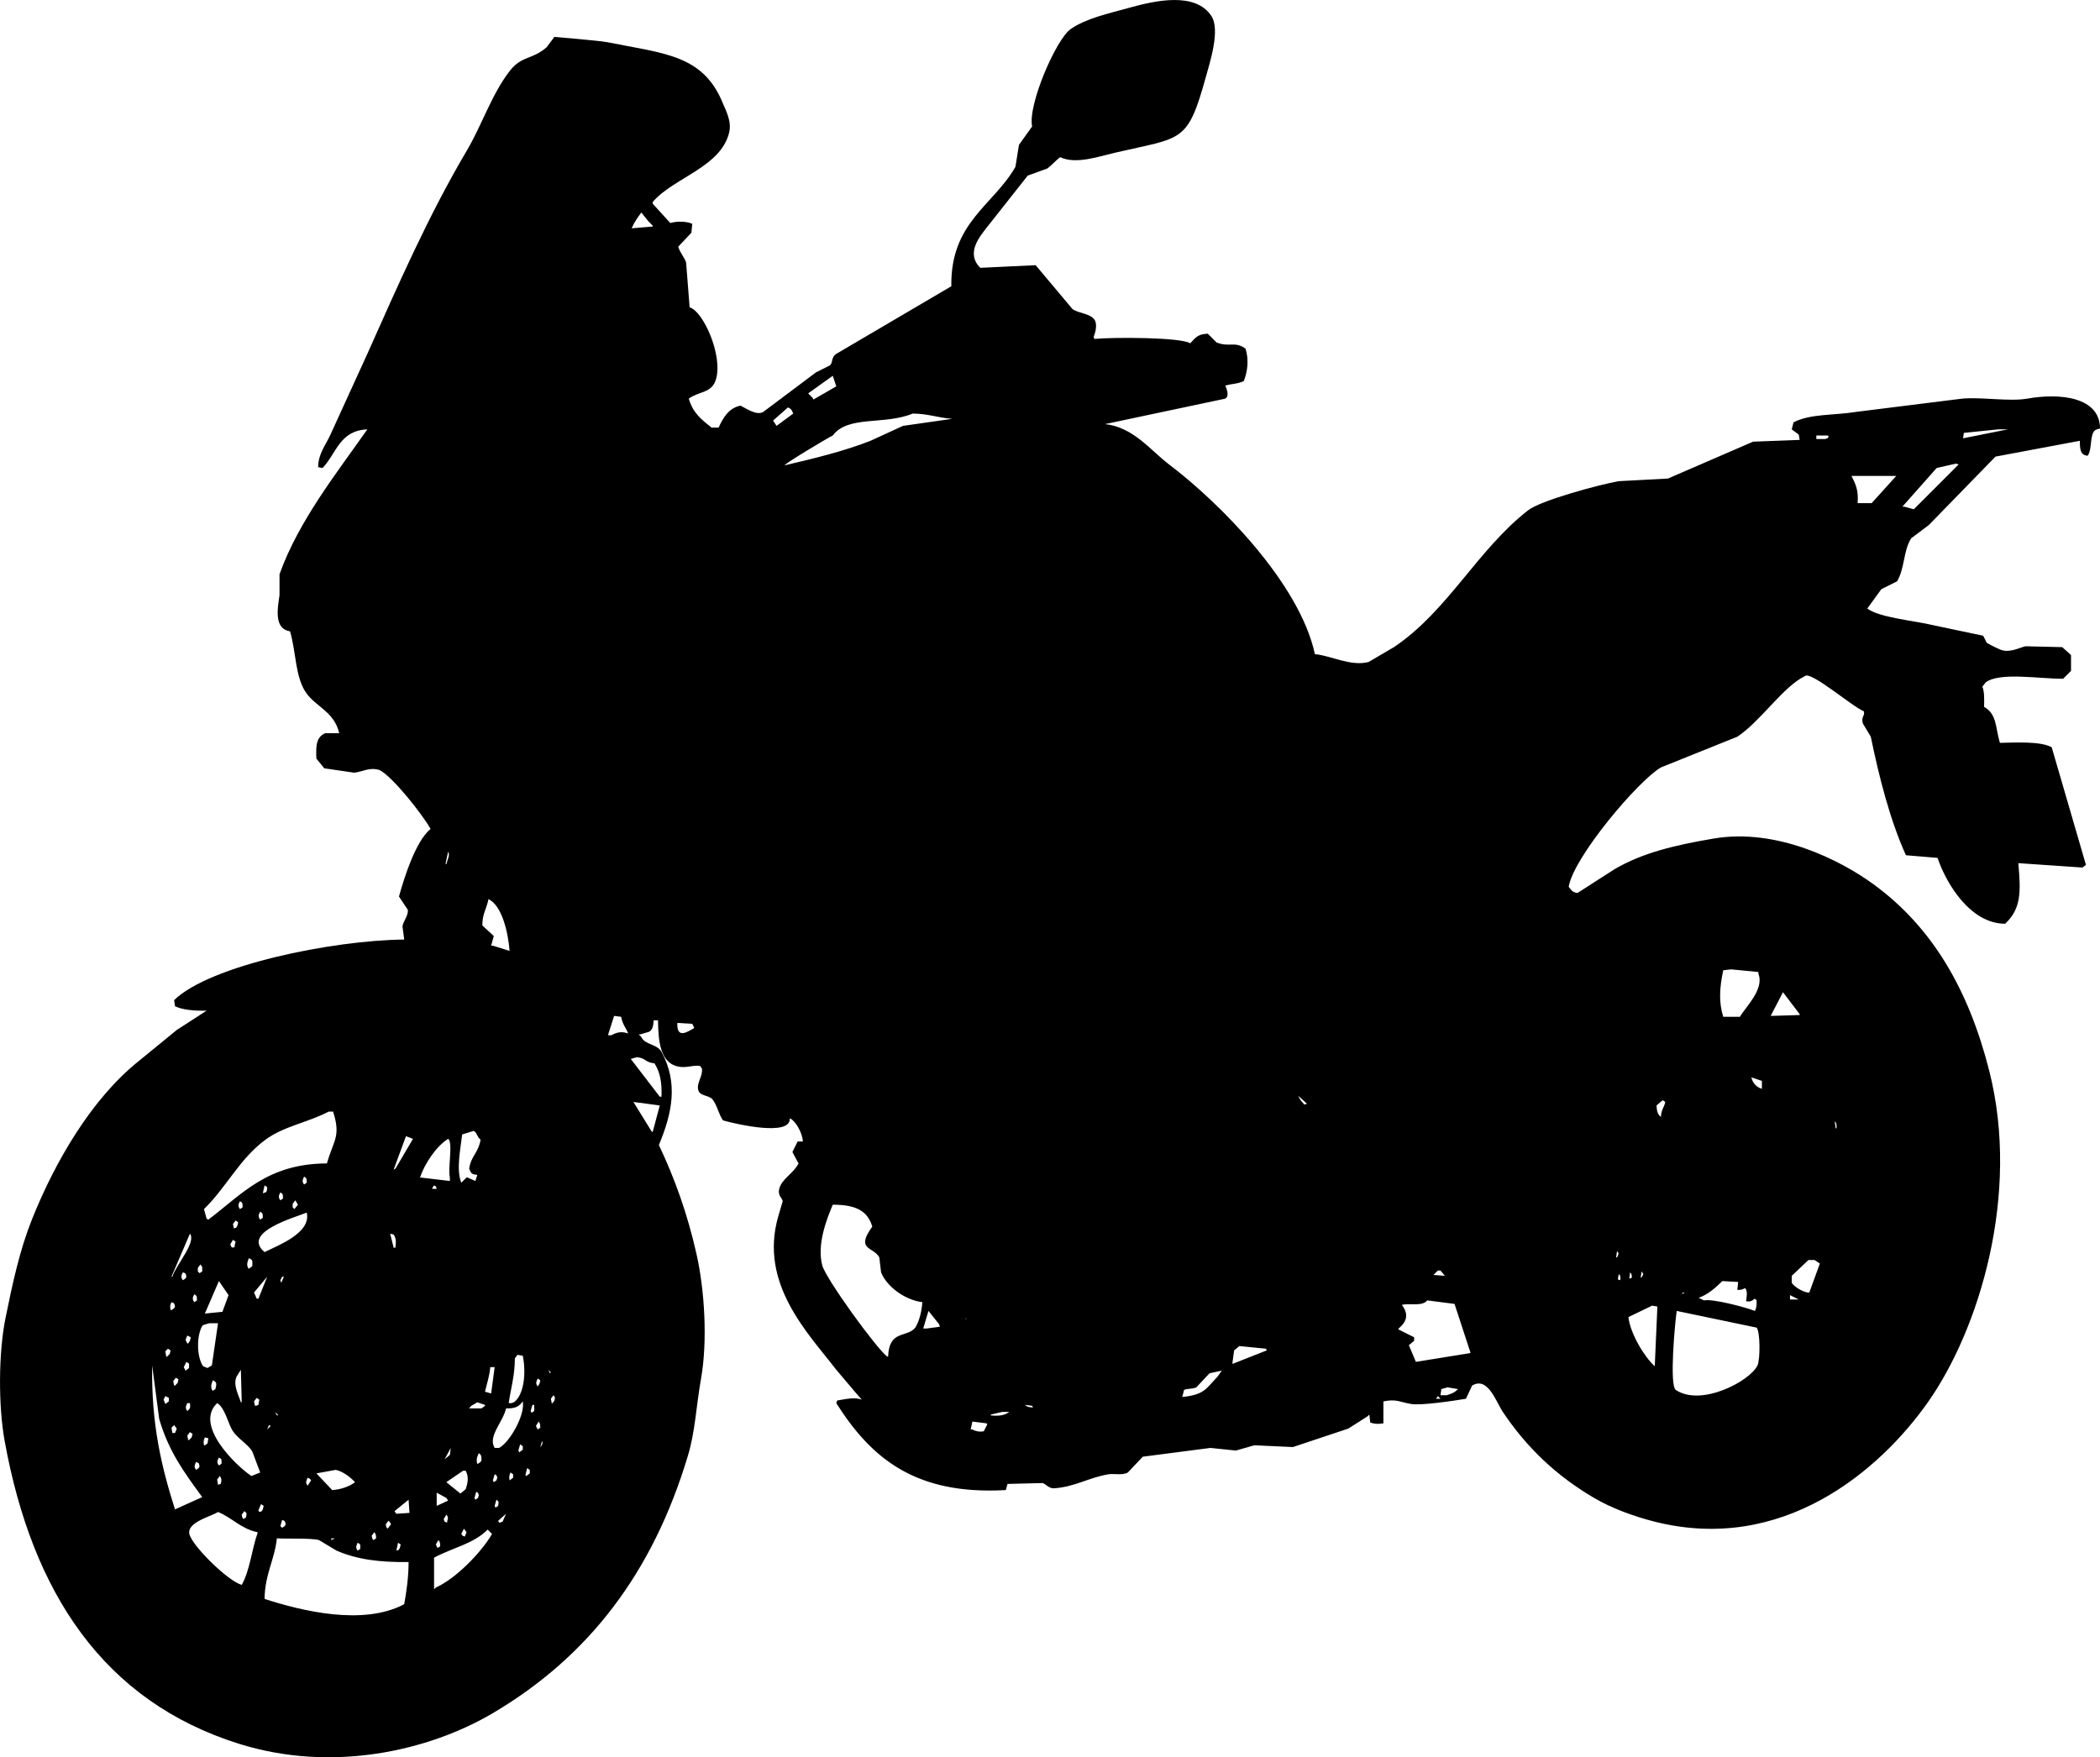 <?xml version="1.0" encoding="UTF-8"?><svg id="uuid-a8902640-61b8-47b8-90ed-ba2e4161463c" xmlns="http://www.w3.org/2000/svg" viewBox="0 0 2391.27 2001.3"><defs><style>.uuid-edb0a35b-a6ef-433e-9d04-1d879f767c63{fill-rule:evenodd;}</style></defs><g id="uuid-7b3d878d-2b07-435b-96f0-e170416208df"><path class="uuid-edb0a35b-a6ef-433e-9d04-1d879f767c63" d="M2308.27,454c-20.17,3.59-52.08-2.05-74,0-40,5-80,10-120,15-26.35,4.28-52.8,2.01-72,12-.67,2.67-1.33,5.33-2,8,2.67,2,5.33,4,8,6,.33,2,.67,4,1,6-17.66.67-35.34,1.33-53,2-32.33,14-64.67,28-97,42-18.66,1-37.34,2-56,3-22.13,3.85-88.65,21.89-103,33-57.56,44.56-91.83,115.06-153,156-9.67,5.67-19.33,11.33-29,17-20.71,5.12-43.11-7.45-61-9-17.33-80.68-108.36-172.38-166-216-21.07-15.94-40.57-42.52-73-46,45.66-9.67,91.34-19.33,137-29,.67-.67,1.33-1.33,2-2,1.53-4.05-.43-9.01-2-13,7.72-1.96,13.97-1.73,21-5,4.36-10.87,6.02-24.14,2-37-12.47-8.79-18.22-1.13-33-7l-10-10c-12.29.66-13.85,4.86-20,11-10.1-6.94-87.57-7.14-109-5-.33-.67-.67-1.33-1-2,2.16-5.52,4.56-14.73,1-20-5.42-7.22-17.48-6.81-25-12-14-16.66-28-33.33-42-50-21,1-42,2-63,3-17.45-17.36.32-36.69,9-48,15-19,30-38,45-57,7.33-2.67,14.67-5.33,22-8,4.96-3.25,9.84-9.35,15-13,17.61,8.5,44.17-.85,62-5,77.53-18.05,82.8-10.29,104-87,4.44-16.08,16.58-53.22,6-69-18.46-27.54-63.75-17.46-94-9-22.81,6.38-48.22,11.72-66,24-16.65,11.5-49.15,86.56-44,111-5,7-10,14-15,21-1.33,8.33-2.67,16.67-4,25-25.21,44.18-74.02,62.93-73,136-43.66,25.66-87.34,51.34-131,77-5.85,3.77-3.77,9.66-7,13-5.33,2.67-10.67,5.33-16,8-20,15-40,30-60,45-7.47,4.79-19.71-3.93-26-7-13.19,2.35-20.08,14.02-25,25h-8c-11.7-9.37-21.08-16.45-26-33,11.83-8.66,26.29-6.02,31-22,8.07-27.4-14.57-77.7-30-82-1.33-17-2.67-34-4-51-1.89-5.84-6.63-10.63-9-18,5-5.33,10-10.67,15-16,.33-3.33.67-6.67,1-10-4.99-2.83-16.89-3.49-25-1-6.67-7.33-13.33-14.67-20-22v-2c23.28-27.44,77.43-39.48,87-79,3.14-12.96-3.87-25.25-7-33-22.46-55.68-66.44-56.88-132-70-8.22-1.64-60-6-60-6-3,4-6,8-9,12-16.68,14.32-28.25,9.14-42,27-20.63,26.79-31.35,61.17-49,91-42.81,72.34-78.02,152.47-113,231-14,30.66-28,61.34-42,92-4.88,10.99-14.06,21.86-14,37,1.67.33,3.33.67,5,1,15.96-16.72,19.33-42.7,51-44-34.8,49.63-78.37,104.39-100,165v24c-2.61,16.61-5.97,38.22,12,41,7.1,24.16,5.69,53.05,19,71,11.41,15.39,31.3,20.84,37,45h-16c-9.99,4.49-10.78,13.77-10,29,3,3.67,6,7.33,9,11,11.33,1.67,22.67,3.33,34,5,10.5-1.2,17.07-6.58,29-3,15.39,8.01,48.98,50.98,58,67-16.88,14.02-29.59,54.06-36,77l10,15c1.18,6.11-4.99,12.73-6,19,.67,5,1.33,10,2,15-82.8.92-221.29,29.43-262,69,.33,2.33.67,4.67,1,7,8.84,4.24,22.55,5.35,36,5-11.33,7.33-22.67,14.67-34,22-14.67,12-29.33,24-44,36-52.51,42.21-94.21,112.83-121,180-13.71,34.37-21.92,72.02-30,112-8.03,39.75-8.31,99.62-1,140,31.35,173.06,112.74,296.63,267,345,105.34,33.03,215.34,8.53,289-35,108.99-64.41,181.96-159.64,222-293,8.44-28.12,9.33-55.91,15-88,7.69-43.5,3.83-101.56-5-141-10.45-46.71-25.02-86.9-43-125,14.79-35.53,22.49-70.22,3-106-5.07-9.31-18.91-7.75-23-17-1-1-2-2-3-3h2c3.33-1,6.67-2,10-3,3.94-2.46,4.75-7.04,5-13h5c.24,24.48,2.64,50.08,25,53,8.67,1.13,15.06-2.17,23-1,.67,1,1.33,2,2,3,1.31,9.12-6.72,16.37-4,25,1.99,6.31,12.35,5.4,16,10,5.4,6.81,7.28,17.49,12,24,16.89,4.76,76.92,18.2,76-2h1c6.68,4.17,13.25,16.4,14,26h-6c-2,4-4,8-6,12,2.33,4.33,4.67,8.67,7,13-5.49,11.27-19.03,17.38-22,29-1.88,7.36,3.32,10.34,4,14-1.67,5.67-3.33,11.33-5,17-22.49,77.14,34.26,133.69,66,175,7.33,8.67,14.67,17.33,22,26,2.33,2.67,4.67,5.33,7,8-8.53-3.13-18.67-.53-28,1-.33,1-.67,2-1,3,39.83,62.9,90.16,104.85,193,99,.67-2.33,1.33-4.67,2-7,13.33-.33,26.67-.67,40-1,3.57,1.06,7.24,6.39,13,6,23.63-1.62,40.21-12.47,62-16,6.11-.99,15.76,1.49,22-2,5.67-6,11.33-12,17-18,25.66-3.33,51.34-6.67,77-10,9.67,1,19.33,2,29,3,7-2,14-4,21-6,14.67.67,29.33,1.33,44,2,21-7,42-14,63-21,7.33-4.67,14.67-9.33,22-14,.67-.67,1.33-1.33,2-2,.33,3,.67,6,1,9,4.71,1.82,9.24,1.9,15,1v-25c15.3-3.1,18.42.92,32,3,11.77,1.81,48.39-3.73,62-6,2.33-5,4.67-10,7-15,17.9-10.87,27.27,18.45,35,30,27.28,40.75,61.14,72.89,104,98,19.84,11.62,44.76,20.88,69,27,145.3,36.67,255.9-57.79,311-136,58.46-82.99,105.44-236.72,70-377-23.45-92.83-64.85-164.01-132-213-37.73-27.53-110.19-64.22-182-52-43.98,7.48-80.89,16.15-113,35-14,9-28,18-42,27-6.52-1.05-6.64-3.25-10-7,5.27-33.63,79.23-121.07,105-136,29-11.67,58-23.33,87-35,26.59-17.55,52.26-57.21,77-69,6.3-6.42,53.37,34.41,67,40,1.78,5.14-3.45,6.07-1,14,3,5,6,10,9,15,9.06,44.12,21.6,94.46,40,135,12,1,24,2,36,3,10.05,29.65,37.54,75.02,77,75,18.56-17.33,17.81-36.71,15-69,24.33,1.67,48.67,3.33,73,5,1.33-1,2.67-2,4-3-13-44.66-26-89.34-39-134-12.58-6.96-40.69-5.38-59-5-5.25-17.66-3.24-32.78-18-41,.21-8.09.46-17.84-2-23,1.33-1.67,2.67-3.33,4-5,15.99-11.77,60.52-3.89,88-4,3-3,6-6,9-9v-18c-3.33-3-6.67-6-10-9-14-.33-28-.67-42-1-5.73,1.23-17.9,7.94-28,4-3.02-1.18-11.83-5.36-16-8l-4-8c-19-4-38-8-57-12-19.45-4.86-61.59-8.57-75-19,5.33-7.33,10.67-14.67,16-22,6-3,12-6,18-9,8.97-15.74,6.87-34.46,16-49,6.67-5,13.33-10,20-15,25.33-26,50.67-52,76-78,32-6,64-12,96-18,.19,8.25-.06,16.48,9,17,4.51-6.85,2.52-16.42,6-26,2.07-3.54,3.56-3.91,8-5-.05-35.68-44.99-40.77-83-34ZM612.27,1570c1,.67,2,1.33,3,2-.33,1.33-.67,2.67-1,4-.67,1-1.33,2-2,3-2.57-3.38-1.75-5.21,0-9ZM556.27,1024c15.52,7.52,22.34,38.09,24,59-6.33-2-12.67-4-19-6h-2c1-3.67,2-7.33,3-11-4.33-4-8.67-8-13-12-.16-13.17,4.59-18.26,7-30ZM563.27,1557c-1.33,10-2.67,20-4,30-2.33-.67-4.67-1.33-7-2,2.3-10.33,4.88-16.35,6-28h5ZM544.27,1667h-1c-.98-5.56-.14-7.66,2-12,2.95,2.27,2.85,2.72,3,8-.33.67-.67,1.33-1,2-1,.67-2,1.33-3,2ZM545.27,1703c-.33,1-.67,2-1,3-1,.67-2,1.33-3,2-.33-.67-.67-1.33-1-2,.67-2.33,1.33-4.67,2-7,3,1.92,1.68.17,3,4ZM534.27,1604c2.12-4.08,5.86-4.19,9-7,3,1,6,2,9,3v1c-1.33,1-2.67,2-4,3h-14ZM526.27,1292c4.33-1.33,8.67-2.67,13-4,3.67,1.09,3.78,6.9,8,10-2.85,15.7-11.02,18.56-13,33,2.2,4.98,2.12,6.37,9,7v1c-.67,2-1.33,4-2,6-3-1.33-6-2.67-9-4h-1c-2,2-4,4-6,6-6.1-14.93-.65-39.75,1-55ZM530.27,1696c-2,1.67-4,3.33-6,5-5.33-4.33-10.67-8.67-16-13,6.33-4.33,12.67-8.67,19-13h3c3.77,7.04,2.45,13.54,0,21ZM531.27,1745c-.67,1.67-1.33,3.33-2,5-3.36-1.38-2.09-.58-4-3,1-2,2-4,3-6,1,1.33,2,2.67,3,4ZM497.27,1715v-15c3.67,2,7.33,4,11,6,.67,1,1.33,2,2,3-4.33,2-8.67,4-13,6ZM509.27,1732v2c-4.18-1.55-2.46.2-4-4,1-1.67,2-3.33,3-5,1.84,2.33,2.38,3.75,1,7ZM501.27,1761c-1,.67-2,1.33-3,2-.67-1.33-1.33-2.67-2-4,1-1.67,2-3.33,3-5,1.74,2.17,1.79,2.69,2,7ZM512.27,1657c-2,1.67-4,3.33-6,5,2.33-4.33,4.67-8.67,7-13-.33,2.67-.67,5.33-1,8ZM510.27,970c2.38,4.1-.52,8.09-2,14h-1c1-4.67,2-9.33,3-14ZM448.27,1406c2.97,4.83,2.7,7.62,2,15h-2c-1.33-5.33-2.67-10.67-4-16,1.33.33,2.67.67,4,1ZM442.27,1732c1.91,1.51,1.8,1.77,3,4-1.33,1.67-2.67,3.33-4,5-1.6-1.97-1.36-1.37-2-5,1-1.33,2-2.67,3-4ZM426.27,1745c1.74,2.17,1.79,2.69,2,7-1,.67-2,1.33-3,2-1.6-1.97-1.36-1.37-2-5,1-1.33,2-2.67,3-4ZM407.27,1757c3.65,2.01,2.87,1.59,3,7-1,.67-2,1.33-3,2-2.57-3.38-1.75-5.21,0-9ZM404.27,1688c-5.82,4.72-16.5,8.53-26,9-6-6.33-12-12.67-18-19,7.33-1.33,14.67-2.67,22-4,8.03,1.51,17.17,8.77,22,14ZM381.27,1752c-1.33.67-2.67,1.33-4,2v-2h4ZM302.27,1298c20.96-15.46,47.31-19.2,72-32h5c9.17,28.33.56,32.28-7,59-67.95.2-96.8,35.22-135,64-.67-.33-1.33-.67-2-1-1-3.67-2-7.33-3-11,25.43-24.61,40.28-57.08,70-79ZM321.27,1731c3.94,1.78,2.78.51,4,5-.33.67-.67,1.33-1,2-1,.67-2,1.33-3,2-.67-.67-1.33-1.33-2-2,.67-2.33,1.33-4.67,2-7ZM319.27,1458c.67-1.33,1.33-2.67,2-4h2c-1,2.33-2,4.67-3,7-.33-1-.67-2-1-3ZM301.27,1426c-27.19-22.77,35.86-39.84,48-45,5.47,23.31-33.13,37.47-48,45ZM316.27,1611v1h-1c-.67-1.33-1.33-2.67-2-4,1,1,2,2,3,3ZM247.27,1598c8.95,4.98,12.32,23.51,18,32,5.61,8.39,17.11,14.88,22,23,3,8,6,16,9,24-3.33,1.33-6.67,2.67-10,4-17.45-11.66-65.65-57.85-39-83ZM280.27,1728c-1,.67-2,1.33-3,2-1.6-1.97-1.36-1.37-2-5,1-1.33,2-2.67,3-4,3.5,2.77,2.32,2.45,2,7ZM249.27,1669c-2.61-3.38-1.94-5.46,0-9,3.65,2.01,2.87,1.59,3,7-1,.67-2,1.33-3,2ZM251.27,1690c-1,.33-2,.67-3,1-.33-2-.67-4-1-6,1-1.33,2-2.67,3-4,2.07,2.61,2.35,5.29,1,9ZM236.27,1558c-1.67-.67-3.33-1.33-5-2-6.94-10.02-7.97-33.2-1-46,1.85-1.83,5.38-1.91,8-3h10c-2.33,16-4.67,32-7,48-1.67,1-3.33,2-5,3ZM237.27,1638c-.33,2-.67,4-1,6-1,.67-2,1.33-3,2h-1c-.69-4.36-.5-5.36,1-9,1.33.33,2.67.67,4,1ZM227.27,1670c-.33.67-.67,1.33-1,2-1,.67-2,1.33-3,2-2.57-3.38-1.75-5.21,0-9,3.94,1.78,2.78.51,4,5ZM233.27,1496c5.33-12.33,10.67-24.67,16-37,3.67,5.33,7.33,10.67,11,16-2.33,6.33-4.67,12.67-7,19-6.67.67-13.33,1.33-20,2ZM245.27,1582c-1,.67-2,1.33-3,2-3.14-3.98-1.43-7.71,0-12,5.3,2.14,4.21,4.49,3,10ZM274.27,1560c.33,12.33.67,24.67,1,37h-1c-2.3-7.58-9.09-19.5-5-29,1.67-2.67,3.33-5.33,5-8ZM273.27,1368c3.23,2.18,2.73,1.71,3,7-1,.67-2,1.33-3,2-2.61-3.38-1.94-5.46,0-9ZM270.27,1396c-1.92,3-.17,1.68-4,3-.33-1.67-.67-3.33-1-5,1-1.33,2-2.67,3-4,1,.67,2,1.33,3,2-.33,1.33-.67,2.67-1,4ZM268.27,1414c-.33,1.33-.67,2.67-1,4v2c-.67.33-1.33.67-2,1-.67-.33-1.33-.67-2-1-.33-1-.67-2-1-3,1-1.67,2-3.33,3-5,1,.67,2,1.33,3,2ZM283.27,1433c4.7,1.74,4.25,2.71,4,9-1.33,1-2.67,2-4,3-3.14-3.98-1.43-7.71,0-12ZM289.27,1596c1-1.33,2-2.67,3-4,1,.67,2,1.33,3,2-.33,2-.67,4-1,6-2.75,1.22-1.63.72-4,1-.33-1.67-.67-3.33-1-5ZM294.27,1479h-2c-1-2.33-2-4.67-3-7,5-6,10-12,15-18l-10,25ZM306.27,1623c.67.33,1.33.67,2,1-1.33,1.33-2.67,2.67-4,4,.67-1.67,1.33-3.33,2-5ZM296.27,1380c3.23,2.18,2.73,1.71,3,7-1,.67-2,1.33-3,2-2.61-3.38-1.94-5.46,0-9ZM299.27,1359c.67-3,1.33-6,2-9,1,.67,2,1.33,3,2-.49,5.83-.13,5.53-5,7ZM319.27,1358c3.23,2.18,2.73,1.71,3,7-1,.67-2,1.33-3,2-2.61-3.38-1.94-5.46,0-9ZM333.27,1375v-4c1-1.33,2-2.67,3-4,1,1.67,2,3.33,3,5-1.33,1.67-2.67,3.33-4,5-.67-.67-1.33-1.33-2-2ZM346.27,1340c3.23,2.18,2.73,1.71,3,7-1,.67-2,1.33-3,2-2.57-3.38-1.75-5.21,0-9ZM350.27,1683c3.36,1.38,2.09.58,4,3-1.33,2-2.67,4-4,6-2.57-3.38-1.75-5.21,0-9ZM225.27,1444c1-1.33,2-2.67,3-4,.67,1,1.33,2,2,3v5c-1,.67-2,1.33-3,2-.67-.67-1.33-1.33-2-2v-4ZM221.27,1474c3.23,2.18,2.73,1.71,3,7-1,.67-2,1.33-3,2-2.61-3.38-1.94-5.46,0-9ZM211.27,1456c-1,.67-2,1.33-3,2-2.61-3.38-1.94-5.46,0-9,3.94,1.78,2.78.51,4,5-.33.67-.67,1.33-1,2ZM213.27,1521c1.33.67,2.67,1.33,4,2-.33,1.33-.67,2.67-1,4-.67,1-1.33,2-2,3h-1c-.67-1.33-1.33-2.67-2-4,.67-1.67,1.33-3.33,2-5ZM212.27,1551c1,.67,2,1.33,3,2v5c-1.33,1-2.67,2-4,3-.67-1.33-1.33-2.67-2-4,1-2,2-4,3-6ZM213.27,1598h3c.48,5.47.67,5.81-3,9-2.57-3.38-1.75-5.21,0-9ZM216.27,1631c1,.67,2,1.33,3,2-.33,1.33-.67,2.67-1,4-1,1-2,2-3,3h-1c-.33-1.67-.67-3.33-1-5,1-1.33,2-2.67,3-4ZM216.27,1405c7.56,9.74-15.56,35.03-20,49h-1c7-16.33,14-32.67,21-49ZM199.27,1578h-1c-.33-1.67-.67-3.33-1-5,1-1.33,2-2.67,3-4,1,.67,2,1.33,3,2-.33,1.33-.67,2.67-1,4-1,1-2,2-3,3ZM201.27,1627c-.67,1.67-1.33,3.33-2,5h-3c-.33-2-.67-4-1-6,1-1,2-2,3-3,1,1.33,2,2.67,3,4ZM195.27,1483c3.94,1.78,2.78.51,4,5-.33.67-.67,1.33-1,2-1,.67-2,1.33-3,2h-1c-.78-4.44-.67-5.55,1-9ZM191.27,1536c1,.67,2,1.33,3,2-.33,1.33-.67,2.67-1,4-1,1-2,2-3,3h-1c-.33-2-.67-4-1-6,1-1,2-2,3-3ZM188.27,1590c1.33.67,2.67,1.33,4,2v4c-1.33,1-2.67,2-4,3-.67-1.67-1.33-3.33-2-5,.67-1.33,1.33-2.67,2-4ZM173.27,1555c2.67,20.33,5.33,40.67,8,61,10.84,37.35,29.19,61.89,49,89-10.33,4.67-20.67,9.33-31,14-15.43-48.57-27.07-96.89-26-164ZM293.27,1746c-6.65,18.92-8.73,42.59-18,59-15.34-4.29-51.5-40.1-58-54-9.78-16.22,22.1-23.35,31-29,15.57,6.11,26.33,19.36,45,23v1ZM299.27,1719c-1.92,3-.17,1.68-4,3-.33-.67-.67-1.33-1-2,1-2.33,2-4.67,3-7,1,.67,2,1.33,3,2-.33,1.33-.67,2.67-1,4ZM460.27,1827c-46.95,24.89-116.81,7.61-159-6,.3-28.08,11.45-44.55,14-69,9.65.73,39.54-.54,48,2,6.67,4,13.33,8,20,12,22.99,9.93,48.15,13.38,82,13-.04,17.88-2.52,34.21-5,48ZM451.27,1766c.67-3,1.33-6,2-9,1,.67,2,1.33,3,2-.33,1.33-.67,2.67-1,4-1.92,3-.17,1.68-4,3ZM451.27,1724c-.67-1-1.33-2-2-3,5.33-4.33,10.67-8.67,16-13,.33,5,.67,10,1,15-5,.33-10,.67-15,1ZM450.27,1331c-.67.33-1.33.67-2,1,4.67-12.67,9.33-25.33,14-38,2.67,1,5.33,2,8,3-6.67,11.33-13.33,22.67-20,34ZM510.27,1297c5.86,4.18-.51,33.22,2,44v4c-11.33-1.33-22.67-2.67-34-4,5.31-15.82,18.56-35.56,32-44ZM492.27,1353c.67-1,1.33-2,2-3,3,1.92,1.68.17,3,4h-5v-1ZM496.27,1808c-.67.67-1.33,1.33-2,2v-36c21.02-11.32,45.19-15.8,61-32l5,5c-12.08,20.96-41.41,51.07-64,61ZM561.27,1686c.67-2.33,1.33-4.67,2-7,3,1.92,1.68.17,3,4-.33,1-.67,2-1,3-1,.67-2,1.33-3,2-.33-.67-.67-1.33-1-2ZM563.27,1715c.67-2.33,1.33-4.67,2-7,3.5,2.77,2.32,2.45,2,7-1,.67-2,1.33-3,2-.33-.67-.67-1.33-1-2ZM572.27,1733c-1,.33-2,.67-3,1h-1c-.33-.67-.67-1.33-1-2,3-2.67,6-5.33,9-8-1.33,3-2.67,6-4,9ZM584.27,1683c-1.33,1-2.67,2-4,3-.69-4.36-.5-5.36,1-9,1,.67,2,1.33,3,2v4ZM595.27,1651c-1.33,1-2.67,2-4,3-.33-.67-.67-1.33-1-2,.67-2.33,1.33-4.67,2-7,1,.67,2,1.33,3,2v4ZM568.27,1649h-5c-8.13-13.14,9.53-29.41,13-45,10.59.25,14.8-2.11,19-8,2.91,15.57-15.01,46.92-27,53ZM585.27,1597c-1,.33-2,.67-3,1h-3c2.23-16.16,7.07-31.54,7-51,1-1.33,2-2.67,3-4,2,.33,4,.67,6,1,4.1,20.03,1.35,44.62-10,53ZM603.27,1678c-1.33,1-2.67,2-4,3-.33-.33-.67-.67-1-1,.67-2.67,1.33-5.33,2-8,1,.67,2,1.33,3,2v4ZM608.27,1607c-1,.67-2,1.33-3,2-.33-.67-.67-1.33-1-2,.67-2.33,1.33-4.67,2-7h2v7ZM610.27,1624c1-1.67,2-3.33,3-5,1.74,2.17,1.79,2.69,2,7-1,.67-2,1.33-3,2-.67-1.33-1.33-2.67-2-4ZM615.27,1648c.67-2.33,1.33-4.67,2-7,1.08,2.99.13,4.67-2,7ZM624.27,1560c1,1,2,2,3,3-.33.33-.67.67-1,1-.67-1.33-1.33-2.67-2-4ZM631.27,1595c-.67,1-1.33,2-2,3h-1c-.33-1.67-.67-3.33-1-5,1-1.33,2-2.67,3-4,1.84,2.4,2.02,2.83,1,6ZM696.27,1179h-4c2.33-7.33,4.67-14.67,7-22,2.67.33,5.33.67,8,1,1.95,9.66,5.25,11.8,8,19-7.82-2.71-12.99-1.33-19,2ZM743.27,1289h-1c-7-11.33-14-22.67-21-34,10,1.33,20,2.67,30,4-2.67,10-5.33,20-8,30ZM745.27,1211c6.17,9.9,8.55,20.64,8,38h-2c-11-14.33-22-28.67-33-43,2.33-.67,4.67-1.33,7-2,10.51,1.08,9.09,6.01,20,7ZM743.27,258c-8,.67-16,1.33-24,2,3.11-7.36,6.8-12.13,11-18,2.67,3.33,5.33,6.67,8,10,1.67,1.67,3.33,3.33,5,5v1ZM790.27,1171c-5.77,2.8-19.83,13.91-19-6,5.67.33,11.33.67,17,1,.67,1.33,1.33,2.67,2,4v1ZM948.27,428c1.33,4,2.67,8,4,12-8.67,5-17.33,10-26,15-.33-.67-.67-1.33-1-2-1.67-1.67-3.33-3.33-5-5,9.33-6.67,18.67-13.33,28-20ZM880.27,479c5.67-5,11.33-10,17-15,4.07,1.74,4.24,3.24,6,7-6.33,4.67-12.67,9.33-19,14-1.33-2-2.67-4-4-6ZM1042.27,1512c-9.78,11.96-29.76,2.04-31,33h-1c-12.32-9.32-70.09-88.82-74-104-6.21-24.1,5.12-52.54,12-69,24.41.09,39.38,5.73,45,25-19.62,26.97,1.38,22.69,8,35,.67,5.67,1.33,11.33,2,17,6.33,16.21,27.12,31.57,47,34-.72,10.82-3.45,21.47-8,29ZM1055.27,1513h-4c2-6.67,4-13.33,6-20,4,5,8,10,12,15,.33,1,.67,2,1,3-5,.67-10,1.33-15,2ZM1028.27,485c-12.33,5.67-24.67,11.33-37,17-30.29,11.96-64.82,20.23-98,28,1.65-2.82,50.15-31.87,55-34,17.28-23.31,59.15-11.62,91-25,18.3.18,29.08,4.91,45,6-18.66,2.67-37.34,5.33-56,8ZM1100.27,1503c-.33-.67-.67-1.33-1-2,1.8,1.32.58,1.07,1,2ZM1120.27,1630c-4.11,1-9.27.15-13-2h-2c.67-3,1.33-6,2-9,5.33.67,10.67,1.33,16,2,.33.33.67.67,1,1-1.33,2.67-2.67,5.33-4,8ZM1128.27,1612v-1c4.33-1,8.67-2,13-3h8c-5.73,4.29-12.52,4.8-21,4ZM1167.27,1600c2.67.33,5.33.67,8,1,.33.67.67,1.33,1,2-4.34-.36-6.81-.61-9-3ZM1386.27,1568c-12.98,13.48-14.51,20.34-40,23,.67-2.67,1.33-5.33,2-8,3.13-1.76,10.22-.98,14-3,5-5.33,10-10.67,15-16,4.67-1,9.33-2,14-3-1.67,2.33-3.33,4.67-5,7ZM1442.27,1538c-12.67,5-25.33,10-38,15h-1c.67-5,1.33-10,2-15,2-1.67,4-3.33,6-5,10,1,20,2,30,3,.33.33.67.67,1,1v1ZM1485.27,1258c-2.92-3.57-4.93-5.15-7-10,3.33,3,6.67,6,10,9-1,.33-2,.67-3,1ZM1637.27,1447h3c1.67,2,3.33,4,5,6-4.33-.33-8.67-.67-13-1l5-5ZM1635.27,1593c.67-1,1.33-2,2-3,1,1,2,2,3,3h-5ZM1647.27,1589h-7c.33-2.33.67-4.67,1-7,2.33-.67,4.67-1.33,7-2,4,.67,8,1.33,12,2-3.95,3.87-6.65,5.14-13,7ZM1674.27,1541c-20.66,3.33-41.34,6.67-62,10-2.67-6.33-5.33-12.67-8-19,2-1.67,4-3.33,6-5v-4c-6-3-12-6-18-9-.71-1.88,17.4-10.43,4-28,9.77-2.04,23.02,2.16,29-5,10.33,1.33,20.67,2.67,31,4,6,18.33,12,36.67,18,55v1ZM2038.27,1480v-5l10,5h-10ZM2091.27,1285h-1c-.33-2.67-.67-5.33-1-8,2.13,2.11,2.03,3.45,2,8ZM2066.27,1435c2,1.33,4,2.67,6,4-4,11-8,22-12,33-5.12.73-16.97-6-20-11v-8c6.33-6,12.67-12,19-18h7ZM2030.27,1130c6.33,8.33,12.67,16.67,19,25v1c-11,.33-22,.67-33,1,4.67-9,9.33-18,14-27ZM2006.27,1240c-6.22-1.71-10.51-6.58-12-13,4,1.33,8,2.67,12,4v9ZM1962.27,1105c3-.33,6-.67,9-1,10.33,1,20.67,2,31,3v2c7.11,17.68-14.84,38.04-21,49h-19c-5.29-16.63-4.23-33.3,0-53ZM1961.27,1459c6,.33,12,.67,18,1-.33,3-.67,6-1,9,4.92.1,4.76-.1,9-2,2.97,3.84,1.63,9.26,1,15,5.53.68,5.99-.25,10-3,.67.67,1.33,1.33,2,2,.14,5.48-.24,9.07-2,12-10.63-4.25-48-14.08-58-12-2-1-4-2-6-3,10.73-3.62,19.58-11.81,27-19ZM1916.27,1472h2c-1,.67-2,1.33-3,2,.33-.67.67-1.33,1-2ZM1909.27,1493c30.33,6.33,60.67,12.67,91,19,4.17,4.56,4.14,36.38,1,43-8.53,18.01-64.06,47.33-93,28-7.59-5.07-.98-77.07,1-90ZM1893.27,1253c1,.67,2,1.33,3,2-1.5,6.83-4.43,8.22-5,17-3.74-2.64-4.72-6.99-5-13,2.33-2,4.67-4,7-6ZM1869.27,1448c.67,1,1.33,2,2,3-.67,1.33-1.33,2.67-2,4h-1c.33-2.33.67-4.67,1-7ZM1856.27,1449c1.67,2.09,1.6,1.97,2,6-.67.33-1.33.67-2,1h-1c.33-2.33.67-4.67,1-7ZM1881.27,1487c2,.33,4,.67,6,1-1,22.66-2,45.34-3,68-11.85-10.63-27.93-37.29-30-56,9-4.33,18-8.67,27-13ZM1845.27,1457c-.33.33-.67.67-1,1-.67-.33-1.33-.67-2-1,.33-2,.67-4,1-6,2.06,2.04,1.69,1.76,2,6ZM1841.27,1425c2.03,2.17,2.14,1.93,1,5-.33.67-.67,1.33-1,2h-1c.33-2.33.67-4.67,1-7ZM2081.27,499c-1,.33-2,.67-3,1h-10v-4h13c.33.33.67.67,1,1-.33.67-.67,1.33-1,2ZM2131.27,573h-16c1.11-14.44-1.99-21.1-7-31h51c-9.33,10.33-18.67,20.67-28,31ZM2179.27,580c-3.67-1-7.33-2-11-3h-2c13-14.67,26-29.33,39-44,7.33-1.67,14.67-3.33,22-5,1,.33,2,.67,3,1l-51,51ZM2236.27,499h-1c.33-2,.67-4,1-6,13-1.33,26-2.67,39-4h11c-16.66,3.33-33.33,6.67-50,10Z"/></g></svg>